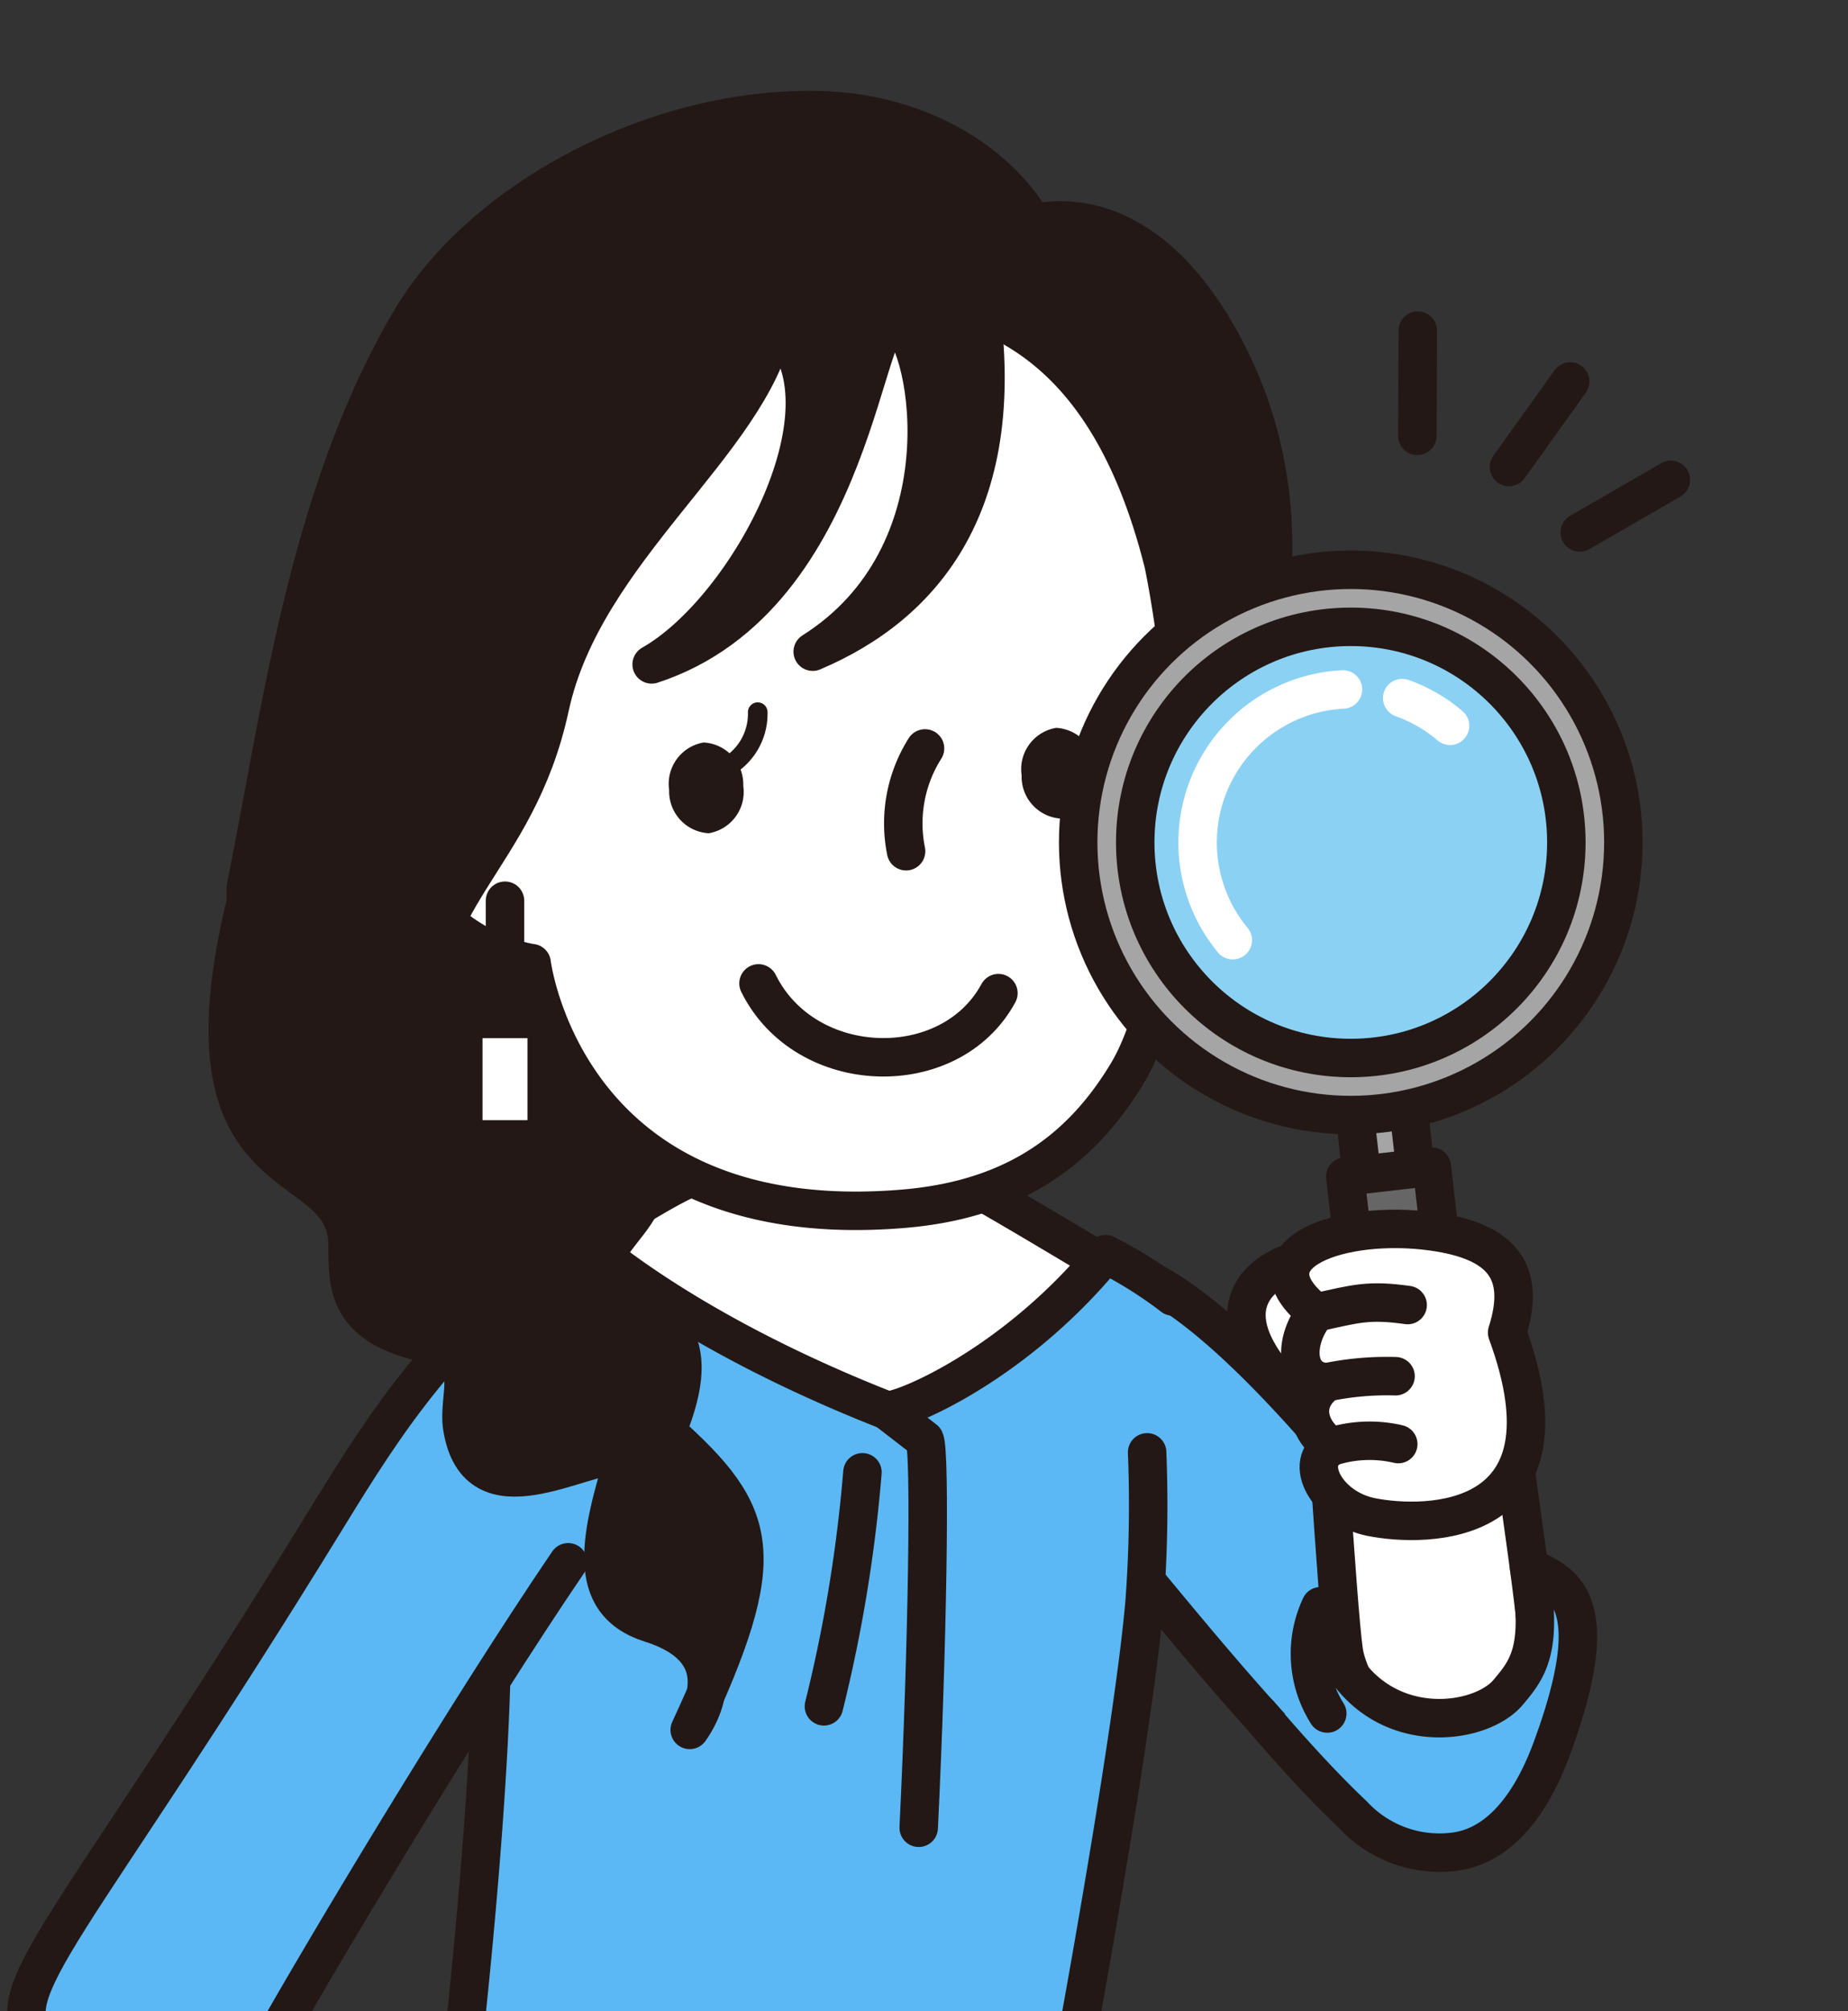 <svg xmlns="http://www.w3.org/2000/svg" xmlns:xlink="http://www.w3.org/1999/xlink" width="112" height="121.863" viewBox="0 0 112 121.863"><rect x="0" y="0" width="112" height="121.863" fill="#333333" stroke="none"/><defs><clipPath id="a"><rect width="112" height="121.863" transform="translate(2423.278 -492.479)" fill="none"/></clipPath></defs><g transform="translate(-2423.277 492.479)"><g clip-path="url(#a)"><path d="M2447.77-472.393c-5.856,10.376-7.437,22.927-9.553,33.486-.745,3.715,6.578,15.64,11.878,17.871,3.252,1.369,1.258,1.317,7.252,5.021,19.507,12.053,40.174-33.833,41.173-38.576" fill="#231815" stroke="#231815" stroke-linecap="round" stroke-linejoin="round" stroke-width="2.331"/><path d="M2486.885-403.432c5.1,5.339,11.926,15.022,19.864,22.007,2.18,1.919,11.494,1.711,7.62-9.525a12.507,12.507,0,0,0-2.847-4.763c-4.054-4.753-12.9-16.951-19.592-19.667" fill="#5bb8f4" stroke="#231815" stroke-linecap="round" stroke-linejoin="round" stroke-width="2.331"/><path d="M2515.165-385.7c2.488-1.722,1.294-7.929-.1-18.168-.923-6.793-.756-7.406-1.749-10.881-4.122.619-9.866.6-10.254,1.148.412,3.5,1.249,18.349,1.654,21.176C2505.143-389.469,2510.236-382.29,2515.165-385.7Z" fill="#fff" stroke="#231815" stroke-linecap="round" stroke-linejoin="round" stroke-width="2.331"/><path d="M2503.716-388.65a6.779,6.779,0,0,1-.406-6.5c1.648,8.3,9.421,7.557,11.376,5.211,1.127-1.353,2.186-2.55,1.262-7.559,1.962.9,4.606,1.84,1.6,10.355-.5,1.419-2.207,6.426-6.191,6.875a7.13,7.13,0,0,1-6.063-2.229c-2.7-2.54-5.677-6.1-5.677-6.1" fill="#5bb8f4" stroke="#231815" stroke-linecap="round" stroke-linejoin="round" stroke-width="2.331"/><path d="M2480.616-421.389" fill="none" stroke="#231815" stroke-linecap="round" stroke-linejoin="round" stroke-width="2.331"/><path d="M2490.137-415.944c-2.091-1.244-8.04-4.825-9.114-5.275l.043,0a21.237,21.237,0,0,1-.608-9.832l-15.544,5.542a33.54,33.54,0,0,1,.034,4.513l-.065,0c-1.671.7-6.755,4.006-6.755,4.006C2458.093-386.538,2488.4-373.44,2490.137-415.944Z" fill="#fff" stroke="#231815" stroke-linecap="round" stroke-linejoin="round" stroke-width="2.331"/><path d="M2492.8-404.474a79.588,79.588,0,0,1-.148,8.993c-.665,7.889-4.172,26.854-4.172,26.854h-37.131s2.57-22.6,1.462-30.354c-.729-5.1-5.5-2.123-4.183-4.637,1.5-2.865,2.257-7.082,4.471-9.7,1.683-1.993,2.962-3.391,5.209-4.29,4.394,3.766,10.91,7.527,18.676,10.577.61.24,7.639-2.548,13.288-9.452a25.61,25.61,0,0,1,4.085,2.563" fill="#5bb8f4" stroke="#231815" stroke-linecap="round" stroke-linejoin="round" stroke-width="2.331"/><path d="M2478.956-381.726c.539-11.129.718-22.8.359-23.515l-2.333-1.8" fill="#5bb8f4" stroke="#231815" stroke-linecap="round" stroke-linejoin="round" stroke-width="2.331"/><path d="M2475.546-403.266a88.7,88.7,0,0,1-2.334,14.181" fill="#009fe8" stroke="#231815" stroke-linecap="round" stroke-linejoin="round" stroke-width="2.331"/><path d="M2457.711-397.813c-6.159,9.058-14.84,23.556-17.93,29.045h-14.188c-2.69-3.027,1.974-6.448,17.569-31.848,3.43-5.586,7.191-11.551,14.934-16.939" fill="#5bb8f4" stroke="#231815" stroke-linecap="round" stroke-linejoin="round" stroke-width="2.331"/><path d="M2438.752-439.983c-5.87,20.772,5.59,16.755,5.59,22.958,0,2.484,0,4.829,4.587,5.9,3.662.855,2.021,3.053,2.369,5.167.935,5.674,7.085,1.565,9.875,1.565-1.478,4.894-2.554,8.985,1.536,10.277,5.888,1.86,2.369,6.46,2.369,6.46,4.929-10.617,4.266-12.985-1.393-18.068,2.469-6.047-.339-6.83-3.129-9.062s4.837-4.7.492-8.228" fill="#231815" stroke="#231815" stroke-linecap="round" stroke-linejoin="round" stroke-width="2.331"/><path d="M2473.024-485.8c-9.985-.277-20.55,5.439-24.845,12.7-5.812,9.829-6.951,27.241,8.065,38,12.921,9.256,25.982,9.017,37.339-4.763,5.126-6.22,10.244-19.516,3.922-31.495-4.637-8.788-10.208-7.892-11.607-7.581C2483.529-482.969,2478.6-485.647,2473.024-485.8Z" fill="#231815" stroke="#231815" stroke-linecap="round" stroke-linejoin="round" stroke-width="2.331"/><path d="M2453.319-452.855s-7.363-.119-6.727,7.938c.769,9.744,8.906,10.8,8.906,10.8s2.024,16.608,22.547,14.881c6.942-.584,10.9-3.79,13.568-8.231,2.331-3.874,3.68-12.98,3.463-19.913a68.871,68.871,0,0,0-1.272-10.909c-1.9-7.6-5.062-11.961-9.024-14.275-6.651-4.865-27.022,2-30.718,16.078C2453.942-456.029,2453.749-453.039,2453.319-452.855Z" fill="#fff" stroke="#231815" stroke-linecap="round" stroke-linejoin="round" stroke-width="2.331"/><line y1="7.392" transform="translate(2453.883 -437.9)" fill="#fff" stroke="#231815" stroke-linecap="round" stroke-linejoin="round" stroke-width="2.331"/><rect width="5.055" height="7.301" transform="translate(2451.355 -430.737)" fill="#fff" stroke="#231815" stroke-linecap="round" stroke-linejoin="round" stroke-width="2.331"/><path d="M2483.787-432.3c-2.92,5.4-11.7,5.15-14.54-.591" fill="none" stroke="#231815" stroke-linecap="round" stroke-linejoin="round" stroke-width="2.331"/><path d="M2479.339-447.128a8.485,8.485,0,0,0-1.148,6.228" fill="none" stroke="#231815" stroke-linecap="round" stroke-linejoin="round" stroke-width="2.331"/><path d="M2463.832-444.613a2.539,2.539,0,0,0,2.4,2.624,2.539,2.539,0,0,0,2.091-2.875,2.541,2.541,0,0,0-2.4-2.624A2.54,2.54,0,0,0,2463.832-444.613Z" fill="#231815"/><path d="M2467.139-445.9a3.715,3.715,0,0,0,2.061-3.425" fill="none" stroke="#231815" stroke-linecap="round" stroke-linejoin="round" stroke-width="1.188"/><path d="M2485.194-445.5a2.541,2.541,0,0,0,2.4,2.624,2.54,2.54,0,0,0,2.092-2.875,2.54,2.54,0,0,0-2.4-2.624A2.539,2.539,0,0,0,2485.194-445.5Z" fill="#231815"/><path d="M2488.5-446.789a3.717,3.717,0,0,0,2.061-3.425" fill="none" stroke="#231815" stroke-linecap="round" stroke-linejoin="round" stroke-width="1.188"/><path d="M2482.552-474.831c2.082,12.8-3.34,19.014-10.02,21.84,9.31-5.879,7.194-18.5,5.139-20.041s-2.313,16.7-14.9,20.812c5.91-3.34,12.59-15.93,7.451-20.555-1.541,7.194-11.562,13.618-13.617,23.124s-8.245,11.42-7.589,20.184c.175,2.33,3.478,10.906,3.478,10.906s-12.334-14.132-8.223-30.062,14.9-28.263,22.1-31.089" fill="#231815" stroke="#231815" stroke-linecap="round" stroke-linejoin="round" stroke-width="2.331"/><rect width="3.275" height="11.17" transform="translate(2509.881 -414.503) rotate(173.453)" fill="#a5a5a6" stroke="#231815" stroke-linecap="round" stroke-linejoin="round" stroke-width="2.331"/><rect width="5.284" height="19.428" transform="translate(2512.271 -402.483) rotate(173.453)" fill="#666" stroke="#231815" stroke-linecap="round" stroke-linejoin="round" stroke-width="2.331"/><circle cx="16.521" cy="16.521" r="16.521" transform="translate(2488.621 -457.954)" fill="#a5a5a6" stroke="#231815" stroke-linecap="round" stroke-linejoin="round" stroke-width="2.331"/><circle cx="13.064" cy="13.064" r="13.064" transform="translate(2492.079 -454.497)" fill="#8bd1f4" stroke="#231815" stroke-linecap="round" stroke-linejoin="round" stroke-width="2.331"/><path d="M2504.668-450.7a9.252,9.252,0,0,0-6.244,2.864,9.286,9.286,0,0,0-.433,12.327" fill="none" stroke="#fff" stroke-linecap="round" stroke-linejoin="round" stroke-width="0.344"/><path d="M2511.159-448.5a9.214,9.214,0,0,0-2.9-1.678" fill="none" stroke="#fff" stroke-linecap="round" stroke-linejoin="round" stroke-width="0.344"/><path d="M2504.668-450.7a9.252,9.252,0,0,0-6.244,2.864,9.286,9.286,0,0,0-.433,12.327" fill="none" stroke="#fff" stroke-linecap="round" stroke-linejoin="round" stroke-width="2.331"/><path d="M2511.159-448.5a9.214,9.214,0,0,0-2.9-1.678" fill="none" stroke="#fff" stroke-linecap="round" stroke-linejoin="round" stroke-width="2.331"/><g transform="translate(298.651 826.39) rotate(-20)"><line y1="5.983" x2="2.203" transform="translate(2519.264 -464.453)" fill="none" stroke="#231815" stroke-linecap="round" stroke-linejoin="round" stroke-width="2.331"/><line y1="3.602" x2="5.261" transform="translate(2523.833 -458.398)" fill="none" stroke="#231815" stroke-linecap="round" stroke-linejoin="round" stroke-width="2.331"/><line y1="1.108" x2="6.279" transform="translate(2526.508 -450.709)" fill="none" stroke="#231815" stroke-linecap="round" stroke-linejoin="round" stroke-width="2.331"/></g><path d="M2504.3-416.468c-3.342.048-7.215,2-4.647,6.195s5.861.752,5.861.752l-.378-6.959" fill="#fff" stroke="#231815" stroke-linecap="round" stroke-linejoin="round" stroke-width="2.331"/><path d="M2514.618-411.728c1.175-3.688-.287-5.54-4.508-6.129-5.523-.771-11.583,1.352-7.078,4.913-1.347,1.632-1.366,4.1.659,4.223-1.721,1.24-1.032,3.051.3,3.9-1.793.915-.309,3.724,2.38,4.265C2509.7-399.89,2518.981-399.859,2514.618-411.728Z" fill="#f2ccb8"/><path d="M2508.589-413.4c-2.356-.33-3.11-.093-5.557.454" fill="#f2ccb8"/><path d="M2507.855-409.087a17.886,17.886,0,0,0-4.164.366" fill="#f2ccb8"/><path d="M2508.019-404.976a7.642,7.642,0,0,0-4.03.151" fill="#f2ccb8"/><path d="M2514.618-411.728c1.175-3.688-.287-5.54-4.508-6.129-5.523-.771-11.583,1.352-7.078,4.913-1.347,1.632-1.366,4.1.659,4.223-1.721,1.24-1.032,3.051.3,3.9-1.793.915-.309,3.724,2.38,4.265C2509.7-399.89,2518.981-399.859,2514.618-411.728Z" fill="#fff" stroke="#231815" stroke-linecap="round" stroke-linejoin="round" stroke-width="0.229"/><path d="M2508.589-413.4c-2.356-.33-3.11-.093-5.557.454" fill="none" stroke="#231815" stroke-linecap="round" stroke-linejoin="round" stroke-width="0.229"/><path d="M2507.855-409.087a17.886,17.886,0,0,0-4.164.366" fill="none" stroke="#231815" stroke-linecap="round" stroke-linejoin="round" stroke-width="0.229"/><path d="M2508.019-404.976a7.642,7.642,0,0,0-4.03.151" fill="none" stroke="#231815" stroke-linecap="round" stroke-linejoin="round" stroke-width="0.229"/><path d="M2514.618-411.728c1.175-3.688-.287-5.54-4.508-6.129-5.523-.771-11.583,1.352-7.078,4.913-1.347,1.632-1.366,4.1.659,4.223-1.721,1.24-1.032,3.051.3,3.9-1.793.915-.309,3.724,2.38,4.265C2509.7-399.89,2518.981-399.859,2514.618-411.728Z" fill="none" stroke="#231815" stroke-linecap="round" stroke-linejoin="round" stroke-width="2.331"/><path d="M2508.589-413.4c-2.356-.33-3.11-.093-5.557.454" fill="none" stroke="#231815" stroke-linecap="round" stroke-linejoin="round" stroke-width="2.331"/><path d="M2507.855-409.087a17.886,17.886,0,0,0-4.164.366" fill="none" stroke="#231815" stroke-linecap="round" stroke-linejoin="round" stroke-width="2.331"/><path d="M2508.019-404.976a7.642,7.642,0,0,0-4.03.151" fill="none" stroke="#231815" stroke-linecap="round" stroke-linejoin="round" stroke-width="2.331"/></g></g></svg>